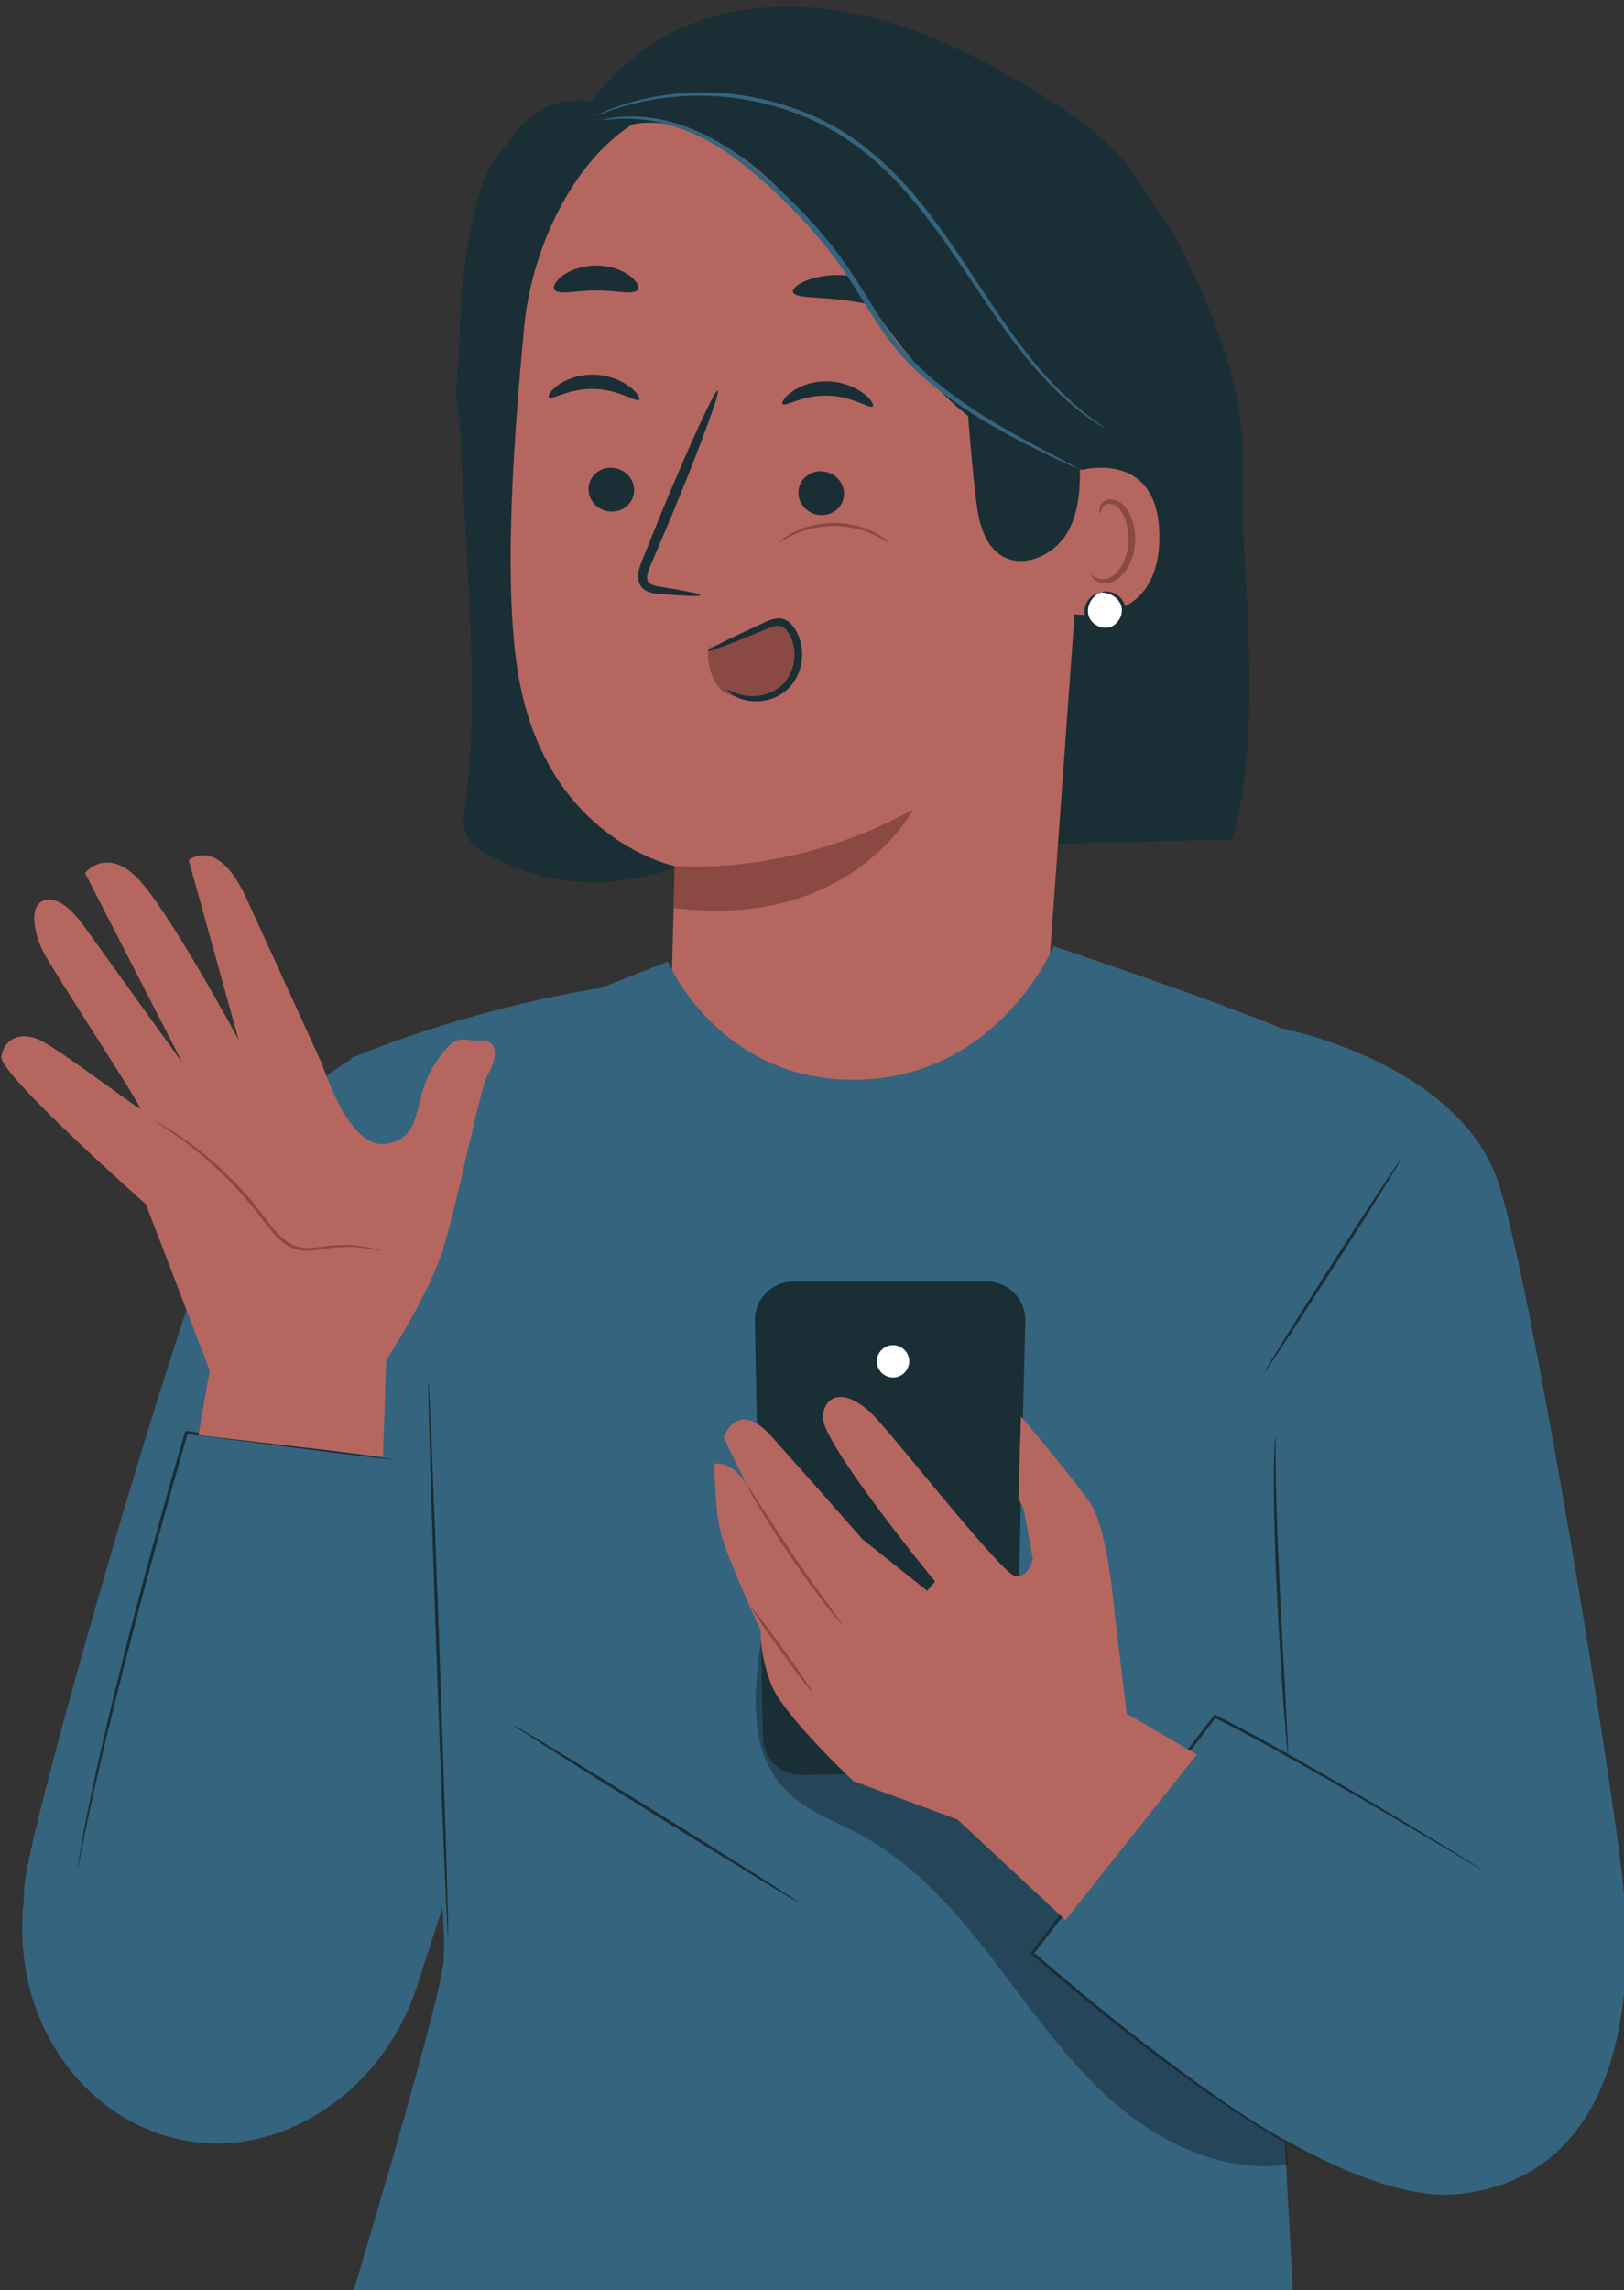 <svg xmlns="http://www.w3.org/2000/svg" xmlns:svg="http://www.w3.org/2000/svg" width="94.885mm" height="133.763mm" viewBox="0 0 94.885 133.763" id="svg1"><rect x="0" y="0" width="94.885" height="133.763" fill="#333333" stroke="none"/><defs id="defs1"><clipPath id="clip-1200"><path clip-rule="nonzero" d="m 451,1779 h 80 v 59 h -80 z m 0,0" id="path5026"></path></clipPath><clipPath id="clip-1201"><path clip-rule="evenodd" d="m 451.453,1779.762 c 0.016,0.09 1.414,-0.227 3.965,-0.234 2.535,0 6.27,0.445 10.469,2.223 2.09,0.883 4.309,2.043 6.492,3.582 2.191,1.539 4.414,3.367 6.652,5.387 4.449,4.074 9.039,8.949 12.906,14.734 1.938,2.895 3.645,5.863 5.508,8.617 1.84,2.766 3.91,5.274 6.168,7.352 4.508,4.148 9.191,7.098 13.18,9.371 4.008,2.266 7.367,3.871 9.684,4.98 1.094,0.504 1.984,0.91 2.684,1.234 0.621,0.274 0.953,0.402 0.965,0.375 0.016,-0.027 -0.289,-0.211 -0.883,-0.535 -0.684,-0.363 -1.547,-0.824 -2.613,-1.387 -2.266,-1.203 -5.574,-2.891 -9.52,-5.215 -3.926,-2.332 -8.527,-5.309 -12.934,-9.43 -2.195,-2.047 -4.195,-4.496 -6.008,-7.234 -1.824,-2.727 -3.527,-5.695 -5.488,-8.625 -3.922,-5.871 -8.574,-10.773 -13.098,-14.848 -2.277,-2.027 -4.535,-3.848 -6.781,-5.387 -2.246,-1.543 -4.531,-2.695 -6.68,-3.559 -4.312,-1.734 -8.137,-2.09 -10.711,-1.984 -1.293,0.047 -2.289,0.191 -2.953,0.324 -0.664,0.141 -1.008,0.227 -1.004,0.258" id="path5027"></path></clipPath><clipPath id="clip-1162"><path clip-rule="nonzero" d="m 444.246,1761 h 107.645 v 129.031 H 444.246 Z m 0,0" id="path4988"></path></clipPath><clipPath id="clip-1165"><rect x="0" y="0" width="108" height="130" id="rect4990"></rect></clipPath><clipPath id="clip-1163"><path clip-rule="nonzero" d="M 0.246,0 H 107.891 V 129.031 H 0.246 Z m 0,0" id="path4989"></path></clipPath><clipPath id="clip-1164"><path clip-rule="evenodd" d="m 0.246,26.555 c 2.883,-9.48 9.75,-17.676 18.574,-22.176 9.699,-4.945 21.258,-5.367 31.867,-2.926 10.609,2.441 20.414,7.555 29.676,13.273 5.199,3.207 10.371,6.719 14.031,11.605 6.687,8.922 13.129,23.441 13.48,34.586 0.285,9.008 -3.801,31.426 -7.836,39.488 -1.437,2.867 -4.801,5.406 -8.848,7.539 -4.355,7.949 -10.055,15.152 -16.906,21.086 -1.914,-6.098 -3.824,-12.195 -5.738,-18.297 z m 0,0" id="path4990"></path></clipPath><clipPath id="clipPath1"><rect x="0" y="0" width="108" height="130" id="rect1"></rect></clipPath><clipPath id="clipPath2"><path clip-rule="nonzero" d="M 0.246,0 H 107.891 V 129.031 H 0.246 Z m 0,0" id="path1"></path></clipPath><clipPath id="clipPath3"><path clip-rule="evenodd" d="m 0.246,26.555 c 2.883,-9.48 9.75,-17.676 18.574,-22.176 9.699,-4.945 21.258,-5.367 31.867,-2.926 10.609,2.441 20.414,7.555 29.676,13.273 5.199,3.207 10.371,6.719 14.031,11.605 6.687,8.922 13.129,23.441 13.48,34.586 0.285,9.008 -3.801,31.426 -7.836,39.488 -1.437,2.867 -4.801,5.406 -8.848,7.539 -4.355,7.949 -10.055,15.152 -16.906,21.086 -1.914,-6.098 -3.824,-12.195 -5.738,-18.297 z m 0,0" id="path2"></path></clipPath><clipPath id="clip-1166"><path clip-rule="nonzero" d="m 427,1771 h 132 v 135 H 427 Z m 0,0" id="path4992"></path></clipPath><clipPath id="clip-1167"><path clip-rule="evenodd" d="m 555.809,1898.773 c 4.391,-16.242 2.461,-36.238 1.766,-50.137 -0.691,-13.902 2.383,-19.895 -8.082,-43.168 -7.836,-17.426 -20.789,-27.996 -33.145,-34.406 l -49.863,5.43 c 0.352,-0.879 0.711,-1.734 1.074,-2.543 l -17.816,2.664 c -6.551,-0.797 -11.078,2.324 -14.246,7.344 -1.078,1.223 -2.02,2.574 -2.758,4.008 -2.355,4.586 -3.137,9.797 -3.887,14.899 -0.691,4.711 -1,9.844 -1.078,15.226 -0.148,2.023 -0.273,3.789 -0.41,5.168 -0.176,1.801 0.059,4.078 0.555,6.613 0.73,21.418 3.477,45.023 0.867,62.812 -0.273,1.859 -0.527,3.852 0.293,5.543 0.875,1.805 2.773,2.848 4.586,3.711 22.109,10.504 37.75,-2.102 59.605,-13.125 4.254,-2.144 8.605,-4.742 13.363,-4.562 5.039,0.191 9.207,13.379 13.824,15.41" id="path4993"></path></clipPath><clipPath id="clip-1168"><path clip-rule="nonzero" d="m 436,1777 h 97 v 244 h -97 z m 0,0" id="path4994"></path></clipPath><clipPath id="clip-1169"><path clip-rule="evenodd" d="m 532.691,1817.426 c -0.57,-13.512 -8.98,-24.816 -21.984,-28.531 l -40.523,-11.582 c -17.59,-2.406 -29.988,18.957 -31.648,36.633 -1.844,19.637 -3.23,40.371 -1.348,55.125 3.777,29.66 26.285,34.113 26.285,34.113 0.004,-0.043 -0.395,14.047 -0.625,22.668 l 19.668,94.57 42.77,-98.695 7.5,-103.941 c 0.023,-0.504 -0.066,0.312 -0.094,-0.359" id="path4995"></path></clipPath><clipPath id="clip-1170"><path clip-rule="nonzero" d="m 449,1837 h 8 v 8 h -8 z m 0,0" id="path4996"></path></clipPath><clipPath id="clip-1171"><path clip-rule="evenodd" d="m 449.191,1840.594 c -0.133,1.996 1.449,3.754 3.531,3.933 2.078,0.172 3.875,-1.297 4.008,-3.297 0.133,-1.996 -1.449,-3.754 -3.527,-3.93 -2.082,-0.18 -3.879,1.297 -4.012,3.293" id="path4997"></path></clipPath><clipPath id="clip-1172"><path clip-rule="nonzero" d="m 442,1821 h 16 v 6 h -16 z m 0,0" id="path4998"></path></clipPath><clipPath id="clip-1173"><path clip-rule="evenodd" d="m 442.637,1825.637 c 0.453,0.508 3.387,-1.523 7.461,-1.391 4.07,0.078 6.996,2.266 7.453,1.781 0.223,-0.215 -0.227,-1.121 -1.5,-2.105 -1.25,-0.984 -3.41,-1.973 -5.949,-2.039 -2.535,-0.062 -4.699,0.805 -5.957,1.723 -1.281,0.922 -1.734,1.805 -1.508,2.031" id="path4999"></path></clipPath><clipPath id="clip-1174"><path clip-rule="nonzero" d="m 483,1837 h 9 v 9 h -9 z m 0,0" id="path5000"></path></clipPath><clipPath id="clip-1175"><path clip-rule="evenodd" d="m 483.926,1841.176 c -0.133,1.996 1.449,3.754 3.531,3.93 2.078,0.176 3.875,-1.293 4.008,-3.293 0.133,-1.996 -1.449,-3.754 -3.531,-3.93 -2.082,-0.18 -3.875,1.297 -4.008,3.293" id="path5001"></path></clipPath><clipPath id="clip-1176"><path clip-rule="nonzero" d="m 481,1822 h 16 v 6 h -16 z m 0,0" id="path5002"></path></clipPath><clipPath id="clip-1177"><path clip-rule="evenodd" d="m 481.324,1826.742 c 0.457,0.508 3.395,-1.527 7.465,-1.391 4.07,0.078 6.996,2.266 7.453,1.781 0.223,-0.215 -0.223,-1.121 -1.5,-2.109 -1.254,-0.984 -3.41,-1.969 -5.949,-2.035 -2.535,-0.062 -4.699,0.805 -5.957,1.723 -1.277,0.922 -1.734,1.805 -1.512,2.031" id="path5003"></path></clipPath><clipPath id="clip-1178"><path clip-rule="nonzero" d="m 457,1824 h 14 v 35 h -14 z m 0,0" id="path5004"></path></clipPath><clipPath id="clip-1179"><path clip-rule="evenodd" d="m 467.676,1858.375 c 0.023,-0.231 -2.492,-0.746 -6.578,-1.398 -1.039,-0.141 -2.016,-0.375 -2.168,-1.09 -0.223,-0.762 0.246,-1.867 0.789,-3.062 1.055,-2.488 2.16,-5.094 3.316,-7.828 4.621,-11.145 7.996,-20.324 7.547,-20.504 -0.449,-0.184 -4.559,8.703 -9.18,19.852 -1.113,2.746 -2.176,5.367 -3.191,7.875 -0.43,1.172 -1.148,2.492 -0.664,4.066 0.258,0.785 1.004,1.375 1.664,1.574 0.66,0.227 1.246,0.254 1.758,0.301 4.125,0.348 6.684,0.445 6.707,0.215" id="path5005"></path></clipPath><clipPath id="clip-1180"><path clip-rule="nonzero" d="m 463,1893 h 40 v 18 h -40 z m 0,0" id="path5006"></path></clipPath><clipPath id="clip-1181"><path clip-rule="evenodd" d="m 502.926,1893.797 c 0,0 -10.184,20.004 -39.641,16.332 l 0.188,-6.945 c 0,0 19.418,1.832 39.453,-9.387" id="path5007"></path></clipPath><clipPath id="clip-1182"><path clip-rule="nonzero" d="m 483,1805 h 19 v 7 h -19 z m 0,0" id="path5008"></path></clipPath><clipPath id="clip-1183"><path clip-rule="evenodd" d="m 483.023,1808.219 c 0.367,1.121 4.453,0.719 9.211,1.441 4.777,0.629 8.59,2.148 9.254,1.172 0.297,-0.465 -0.344,-1.527 -1.867,-2.648 -1.512,-1.117 -3.945,-2.211 -6.805,-2.621 -2.859,-0.398 -5.5,-0.027 -7.262,0.629 -1.777,0.652 -2.688,1.496 -2.531,2.027" id="path5009"></path></clipPath><clipPath id="clip-1184"><path clip-rule="nonzero" d="m 443,1803 h 15 v 6 h -15 z m 0,0" id="path5010"></path></clipPath><clipPath id="clip-1185"><path clip-rule="evenodd" d="m 443.543,1807.832 c 0.691,0.945 3.527,0.074 6.902,0.133 3.379,-0.062 6.211,0.812 6.898,-0.137 0.305,-0.461 -0.117,-1.398 -1.34,-2.316 -1.203,-0.91 -3.238,-1.688 -5.559,-1.688 -2.324,0 -4.359,0.781 -5.562,1.691 -1.219,0.914 -1.641,1.855 -1.34,2.316" id="path5011"></path></clipPath><clipPath id="clip-1186"><path clip-rule="nonzero" d="m 446,1766 h 94 v 83 h -94 z m 0,0" id="path5012"></path></clipPath><clipPath id="clip-1187"><path clip-rule="evenodd" d="m 447.324,1787.215 c 1.93,-4.391 6.883,-6.918 11.676,-7.027 4.797,-0.105 9.422,1.84 13.504,4.359 17.293,10.664 25.629,35.469 42.699,46.477 4.199,2.707 9.828,0.5 13.363,4.027 3.535,3.527 5.738,9.07 3.598,13.586 2.426,-3.137 4.883,-6.328 6.316,-10.023 1.434,-3.695 1.723,-8.031 -0.16,-11.52 -1.426,-2.648 -4.023,-4.711 -4.672,-7.652 -0.566,-2.582 0.523,-5.238 0.488,-7.883 -0.039,-2.695 -1.234,-5.227 -2.492,-7.609 -6.461,-12.226 -15.508,-23.379 -27.371,-30.492 -7.75,-4.648 -16.68,-7.488 -25.715,-7.441 -9.035,0.051 -18.148,3.113 -24.93,9.082 -3.988,3.512 -8.18,7.141 -6.305,12.117" id="path5013"></path></clipPath><clipPath id="clip-1188"><path clip-rule="nonzero" d="m 527,1837 h 17 v 25 h -17 z m 0,0" id="path5014"></path></clipPath><clipPath id="clip-1189"><path clip-rule="evenodd" d="m 528.035,1838.699 c 0.336,-0.84 15.895,-5.957 15.633,10.414 -0.258,15.91 -16.211,12.32 -16.23,11.863 -0.019,-0.457 0.598,-22.277 0.598,-22.277" id="path5015"></path></clipPath><clipPath id="clip-1190"><path clip-rule="nonzero" d="m 532,1842 h 8 v 15 h -8 z m 0,0" id="path5016"></path></clipPath><clipPath id="clip-1191"><path clip-rule="evenodd" d="m 532.457,1855.047 c 0.074,-0.051 0.273,0.199 0.738,0.422 0.453,0.219 1.234,0.375 2.07,0.082 1.691,-0.586 3.16,-3.227 3.289,-6.09 0.07,-1.445 -0.207,-2.832 -0.699,-3.98 -0.461,-1.176 -1.199,-2.004 -2.043,-2.168 -0.836,-0.211 -1.445,0.281 -1.648,0.727 -0.223,0.441 -0.125,0.762 -0.211,0.785 -0.047,0.039 -0.336,-0.273 -0.195,-0.926 0.07,-0.316 0.266,-0.688 0.645,-0.984 0.387,-0.305 0.949,-0.449 1.539,-0.375 1.227,0.105 2.309,1.258 2.848,2.519 0.605,1.27 0.953,2.828 0.875,4.453 -0.164,3.203 -1.863,6.172 -4.172,6.789 -1.125,0.273 -2.055,-0.082 -2.527,-0.469 -0.484,-0.402 -0.562,-0.758 -0.508,-0.785" id="path5017"></path></clipPath><clipPath id="clip-1192"><path clip-rule="nonzero" d="m 450,1775 h 85 v 56 h -85 z m 0,0" id="path5018"></path></clipPath><clipPath id="clip-1193"><path clip-rule="evenodd" d="m 534.598,1830.707 c -0.016,0.02 -0.34,-0.176 -0.945,-0.562 -0.598,-0.406 -1.523,-0.949 -2.621,-1.773 -2.176,-1.668 -5.184,-4.301 -8.359,-8.059 -3.195,-3.734 -6.516,-8.559 -10.109,-13.934 -3.602,-5.367 -7.555,-11.309 -12.656,-16.719 -2.602,-2.641 -5.348,-5.027 -8.273,-6.93 -2.922,-1.918 -6,-3.356 -9.031,-4.414 -6.066,-2.144 -11.934,-2.742 -16.785,-2.547 -4.871,0.164 -8.746,1.086 -11.348,1.887 -1.316,0.359 -2.293,0.773 -2.973,1.008 -0.68,0.246 -1.039,0.363 -1.051,0.34 -0.012,-0.023 0.332,-0.184 0.992,-0.473 0.664,-0.281 1.633,-0.738 2.945,-1.141 2.59,-0.891 6.488,-1.902 11.414,-2.137 4.902,-0.262 10.855,0.289 17.027,2.434 3.082,1.055 6.215,2.504 9.191,4.445 2.988,1.926 5.781,4.348 8.414,7.027 5.168,5.473 9.117,11.457 12.691,16.844 3.562,5.402 6.82,10.227 9.945,13.98 3.102,3.769 6.031,6.438 8.141,8.164 1.062,0.856 1.957,1.43 2.523,1.871 0.578,0.43 0.879,0.664 0.867,0.688" id="path5019"></path></clipPath><clipPath id="clip-1194"><path clip-rule="nonzero" d="m 531,1857 h 7 v 8 h -7 z m 0,0" id="path5020"></path></clipPath><clipPath id="clip-1195"><path clip-rule="evenodd" d="m 534.184,1857.906 c 1.559,-0.242 3.207,0.883 3.547,2.422 0.34,1.535 -0.68,3.25 -2.195,3.688 -1.516,0.434 -3.289,-0.476 -3.816,-1.961 -0.527,-1.484 0.27,-3.312 1.719,-3.934" id="path5021"></path></clipPath><clipPath id="clip-1196"><path clip-rule="nonzero" d="m 531,1857 h 8 v 8 h -8 z m 0,0" id="path5022"></path></clipPath><clipPath id="clip-1197"><path clip-rule="evenodd" d="m 533.438,1858.121 c 0.09,0.098 -1.055,0.523 -1.492,2.098 -0.207,0.75 -0.133,1.758 0.551,2.512 0.645,0.754 1.84,1.242 2.938,0.934 1.094,-0.32 1.848,-1.371 1.996,-2.352 0.18,-1.004 -0.297,-1.895 -0.867,-2.422 -1.207,-1.101 -2.402,-0.855 -2.379,-0.984 -0.008,-0.039 0.25,-0.156 0.75,-0.152 0.496,0 1.246,0.172 1.965,0.75 0.707,0.543 1.379,1.637 1.195,2.902 -0.152,1.219 -1.023,2.523 -2.457,2.957 -1.445,0.395 -2.879,-0.25 -3.652,-1.199 -0.828,-0.977 -0.84,-2.258 -0.531,-3.098 0.301,-0.867 0.848,-1.41 1.266,-1.676 0.422,-0.27 0.703,-0.305 0.719,-0.27" id="path5023"></path></clipPath><clipPath id="clip-1198"><path clip-rule="nonzero" d="m 510,1811 h 21 v 42 h -21 z m 0,0" id="path5024"></path></clipPath><clipPath id="clip-1199"><path clip-rule="evenodd" d="m 530.469,1835.09 c 0.125,4.352 0.195,8.941 -1.922,12.746 -2.117,3.801 -7.254,6.281 -10.969,4.016 -3.031,-1.848 -3.84,-5.82 -4.262,-9.344 -1.219,-10.172 -1.617,-20.43 -2.922,-30.59 z m 0,0" id="path5025"></path></clipPath><clipPath id="clip-1202"><path clip-rule="nonzero" d="m 468,1862 h 16 v 14 h -16 z m 0,0" id="path5028"></path></clipPath><clipPath id="clip-1203"><path clip-rule="evenodd" d="m 483.895,1868.645 c -0.121,-1.527 -0.629,-2.992 -1.133,-4.438 -0.191,-0.551 -0.43,-1.152 -0.949,-1.41 -0.52,-0.262 -1.145,-0.082 -1.699,0.098 -3.344,1.082 -7.629,3.062 -10.973,4.145 -0.508,2.23 0.223,4.801 1.645,6.621 1.082,1.391 3.906,1.957 5.664,1.934 2.543,-0.031 4.625,-0.68 6.262,-2.629 0.984,-1.172 1.301,-2.793 1.184,-4.32" id="path5029"></path></clipPath><clipPath id="clip-1204"><path clip-rule="nonzero" d="m 468,1862 h 17 v 14 h -17 z m 0,0" id="path5030"></path></clipPath><clipPath id="clip-1205"><path clip-rule="evenodd" d="m 472.195,1874.066 c 0.094,-0.223 1.777,1.254 4.906,0.973 1.504,-0.145 3.324,-0.809 4.59,-2.316 1.262,-1.492 1.91,-3.797 1.438,-6.024 -0.238,-1.078 -0.746,-2.168 -1.441,-2.824 -0.66,-0.676 -1.516,-0.504 -2.52,-0.117 -1.852,0.758 -3.602,1.473 -5.246,2.144 -3.004,1.192 -4.906,1.855 -4.98,1.695 -0.078,-0.156 1.691,-1.102 4.621,-2.512 1.625,-0.758 3.355,-1.562 5.184,-2.414 0.512,-0.199 1.082,-0.43 1.781,-0.461 0.703,-0.055 1.492,0.27 1.988,0.742 1.012,0.957 1.539,2.172 1.848,3.484 0.555,2.637 -0.238,5.309 -1.793,7.047 -1.578,1.762 -3.727,2.402 -5.414,2.445 -1.719,0.051 -3.055,-0.449 -3.863,-0.914 -0.812,-0.484 -1.141,-0.898 -1.098,-0.949" id="path5031"></path></clipPath><clipPath id="clip-1206"><path clip-rule="nonzero" d="m 480,1846 h 20 v 4 h -20 z m 0,0" id="path5032"></path></clipPath><clipPath id="clip-1207"><path clip-rule="evenodd" d="m 499.047,1849.793 c -0.059,0.078 -0.93,-0.629 -2.535,-1.387 -0.797,-0.391 -1.797,-0.742 -2.93,-1.031 -1.141,-0.262 -2.418,-0.441 -3.77,-0.453 -1.352,0.01 -2.633,0.184 -3.773,0.441 -1.133,0.289 -2.133,0.641 -2.934,1.027 -1.605,0.754 -2.477,1.461 -2.539,1.379 -0.023,-0.027 0.184,-0.219 0.574,-0.539 0.191,-0.168 0.438,-0.359 0.746,-0.547 0.305,-0.191 0.645,-0.434 1.055,-0.625 0.801,-0.438 1.816,-0.836 2.98,-1.16 1.172,-0.293 2.492,-0.488 3.891,-0.496 1.395,0.012 2.715,0.211 3.887,0.508 1.16,0.324 2.18,0.723 2.977,1.164 0.414,0.195 0.75,0.438 1.055,0.629 0.309,0.188 0.555,0.379 0.746,0.547 0.391,0.324 0.594,0.516 0.57,0.543" id="path5033"></path></clipPath><clipPath id="clip-1210"><path clip-rule="nonzero" d="m 476,2030 h 89 v 89 h -89 z m 0,0" id="path5036"></path></clipPath><clipPath id="clip-1211"><path clip-rule="evenodd" d="m 477.82,2030.75 c -1.305,8.617 -2.242,18.539 3.641,24.969 3.395,3.707 8.379,5.402 12.801,7.789 9.082,4.906 16.012,12.961 22.285,21.156 6.277,8.195 12.203,16.809 20.062,23.496 7.859,6.691 18.145,11.348 28.363,9.902 l -2.133,-20.34 -52.895,-53.855 z m 0,0" id="path5037"></path></clipPath><clipPath id="clip-1212"><path clip-rule="nonzero" d="m 355,1934 h 76 v 181 h -76 z m 0,0" id="path5038"></path></clipPath><clipPath id="clip-1213"><path clip-rule="evenodd" d="m 411.918,1934.219 c 0,0 -12.434,4.273 -23.527,27.066 -6.855,14.082 -31.676,100.004 -32.605,110.762 -0.055,0.672 0.016,1.441 -0.078,2.289 -3.246,29.996 25.496,50.719 49.848,34.551 7.273,-4.828 12.574,-12.109 15.262,-20.418 l 9.406,-29.074 z m 0,0" id="path5039"></path></clipPath><clipPath id="clip-1214"><path clip-rule="nonzero" d="m 436,2045 h 48 v 30 h -48 z m 0,0" id="path5040"></path></clipPath><clipPath id="clip-1215"><path clip-rule="evenodd" d="m 483.996,2074.672 c -0.078,0.125 -10.711,-6.348 -23.75,-14.453 -13.047,-8.105 -23.555,-14.774 -23.477,-14.899 0.074,-0.121 10.707,6.352 23.75,14.457 13.039,8.105 23.551,14.774 23.477,14.895" id="path5041"></path></clipPath><clipPath id="clip-1216"><path clip-rule="nonzero" d="m 522,1930 h 99 v 194 h -99 z m 0,0" id="path5042"></path></clipPath><clipPath id="clip-1217"><path clip-rule="evenodd" d="m 563.934,1930.047 c 0,0 29.664,5.676 36.023,26.066 5.633,18.047 18.703,98.734 20.465,115.535 2.41,22.957 -2.617,48.66 -27.156,51.254 -24.539,2.59 -70.613,-39.848 -70.613,-39.848 l 30.246,-39.188 12.074,6.492 -2.215,-55.945 z m 0,0" id="path5043"></path></clipPath><clipPath id="clip-1218"><path clip-rule="nonzero" d="m 522,2043 h 76 v 76 h -76 z m 0,0" id="path5044"></path></clipPath><clipPath id="clip-1219"><path clip-rule="evenodd" d="m 573.684,2118.719 c -0.004,0.01 -0.102,-0.024 -0.293,-0.098 -0.211,-0.082 -0.488,-0.191 -0.844,-0.332 -0.727,-0.32 -1.859,-0.688 -3.223,-1.379 -2.766,-1.309 -6.672,-3.457 -11.371,-6.453 -9.367,-6.047 -21.887,-15.457 -35.469,-27.211 l -0.176,-0.156 0.145,-0.191 c 3.711,-4.809 7.645,-9.91 11.691,-15.156 6.57,-8.508 12.848,-16.629 18.559,-24.023 l 0.125,-0.156 0.176,0.09 c 6.711,3.422 12.762,6.879 18.152,9.984 5.383,3.113 10.086,5.91 13.969,8.246 3.883,2.332 6.945,4.207 9.035,5.504 1.023,0.637 1.82,1.137 2.383,1.492 0.254,0.164 0.453,0.293 0.609,0.391 0.137,0.094 0.203,0.141 0.199,0.148 -0.004,0 -0.078,-0.031 -0.219,-0.113 -0.164,-0.09 -0.367,-0.207 -0.629,-0.359 -0.574,-0.336 -1.383,-0.812 -2.426,-1.426 -2.137,-1.266 -5.223,-3.09 -9.102,-5.383 -3.906,-2.297 -8.625,-5.062 -14.023,-8.145 -5.402,-3.078 -11.465,-6.512 -18.164,-9.906 l 0.297,-0.07 c -5.703,7.402 -11.969,15.531 -18.531,24.043 -4.051,5.246 -7.984,10.34 -11.699,15.152 l -0.035,-0.348 c 13.539,11.758 26.008,21.215 35.309,27.32 4.668,3.031 8.539,5.215 11.27,6.57 1.352,0.711 2.465,1.105 3.184,1.453 0.348,0.156 0.617,0.277 0.824,0.371 0.188,0.086 0.281,0.137 0.277,0.141" id="path5045"></path></clipPath><clipPath id="clip-1220"><path clip-rule="nonzero" d="m 364,1996 h 53 v 73 h -53 z m 0,0" id="path5046"></path></clipPath><clipPath id="clip-1221"><path clip-rule="evenodd" d="m 416.867,2001.387 c 0,0.012 -0.223,0 -0.652,-0.047 -0.461,-0.051 -1.09,-0.121 -1.883,-0.207 -1.684,-0.203 -4.078,-0.492 -7.078,-0.856 -6.09,-0.773 -14.645,-1.859 -24.656,-3.129 l 0.262,-0.172 c -1.703,5.871 -3.516,12.34 -5.375,19.113 -3.965,14.488 -7.305,27.672 -9.5,37.266 -1.094,4.793 -1.918,8.691 -2.465,11.387 -0.262,1.32 -0.469,2.359 -0.617,3.109 -0.07,0.328 -0.129,0.594 -0.176,0.805 -0.043,0.18 -0.066,0.273 -0.078,0.27 -0.008,0 0,-0.094 0.027,-0.277 0.031,-0.215 0.07,-0.484 0.121,-0.816 0.129,-0.754 0.301,-1.801 0.523,-3.129 0.488,-2.711 1.254,-6.617 2.309,-11.43 2.102,-9.621 5.387,-22.824 9.355,-37.32 1.855,-6.777 3.684,-13.242 5.41,-19.113 l 0.062,-0.199 0.203,0.027 c 10.004,1.348 18.547,2.496 24.633,3.316 2.992,0.418 5.379,0.754 7.059,0.992 0.789,0.121 1.414,0.215 1.875,0.285 0.426,0.066 0.645,0.109 0.641,0.125" id="path5047"></path></clipPath><clipPath id="clip-1222"><path clip-rule="nonzero" d="m 422,1988 h 4 v 93 h -4 z m 0,0" id="path5048"></path></clipPath><clipPath id="clip-1223"><path clip-rule="evenodd" d="m 422.68,1988.449 c 0.145,0 0.988,20.523 1.883,45.844 0.898,25.328 1.508,45.859 1.363,45.863 -0.145,0 -0.988,-20.516 -1.883,-45.848 -0.895,-25.32 -1.508,-45.852 -1.363,-45.859" id="path5049"></path></clipPath><clipPath id="clip-1224"><path clip-rule="nonzero" d="m 562,1997 h 3 v 54 h -3 z m 0,0" id="path5050"></path></clipPath><clipPath id="clip-1225"><path clip-rule="evenodd" d="m 562.855,1997.699 c 0.019,0 0.031,0.188 0.039,0.535 0,0.41 0,0.918 0.004,1.539 -0.004,1.332 0.012,3.258 0.066,5.641 0.098,4.769 0.352,11.351 0.703,18.617 0.379,7.234 0.723,13.781 0.977,18.613 0.117,2.324 0.215,4.231 0.285,5.641 0.023,0.617 0.043,1.125 0.059,1.535 0.008,0.352 0.004,0.535 -0.016,0.539 -0.016,0 -0.047,-0.184 -0.09,-0.531 -0.039,-0.41 -0.09,-0.914 -0.152,-1.531 -0.113,-1.402 -0.266,-3.309 -0.453,-5.633 -0.348,-4.758 -0.777,-11.332 -1.129,-18.609 -0.352,-7.269 -0.547,-13.859 -0.551,-18.633 -0.012,-2.387 0.031,-4.32 0.098,-5.656 0.039,-0.617 0.07,-1.125 0.094,-1.535 0.027,-0.348 0.051,-0.531 0.066,-0.531" id="path5051"></path></clipPath><clipPath id="clip-1226"><path clip-rule="nonzero" d="m 561,1951 h 23 v 36 h -23 z m 0,0" id="path5052"></path></clipPath><clipPath id="clip-1227"><path clip-rule="evenodd" d="m 583.676,1951.664 c 0.121,0.078 -4.824,8.008 -11.043,17.707 -6.223,9.703 -11.363,17.504 -11.484,17.426 -0.121,-0.078 4.824,-8.004 11.047,-17.707 6.219,-9.699 11.359,-17.5 11.48,-17.426" id="path5053"></path></clipPath><clipPath id="clip-1228"><path clip-rule="nonzero" d="m 352,1901 h 82 v 100 h -82 z m 0,0" id="path5054"></path></clipPath><clipPath id="clip-1229"><path clip-rule="evenodd" d="m 431.293,1932.066 c -3.426,0.144 -3.77,-1.719 -7.547,3.871 -3.777,5.586 -1.625,12.113 -7.93,13.199 -6.305,1.09 -10.34,-12.379 -10.949,-13.656 -0.277,-0.578 -1.879,-4.098 -3.98,-8.719 -2.555,-5.613 -5.852,-12.855 -8.426,-18.441 -4.703,-10.191 -9.449,-6.106 -9.449,-6.106 l 8.27,29.746 c 0,0 -11.934,-22.133 -16.988,-27.016 -5.059,-4.887 -8.445,-0.606 -8.445,-0.606 l 16.156,31.461 c 0,0 -12.758,-17.688 -16.402,-22.77 -3.641,-5.082 -6.641,-4.91 -7.668,-3.258 -1.031,1.652 -0.301,4.902 0.922,7.457 1.223,2.555 16.711,26.184 16.125,26.102 -0.582,-0.086 -13.113,-9.605 -16.449,-11.27 -3.332,-1.664 -6.109,-0.273 -6.527,2.644 -0.414,2.914 23.906,24.43 23.906,24.43 l 10.57,27.492 -1.848,10.719 30.527,3.574 0.531,-15.953 c 0,0 6.836,-10.477 9.305,-18.059 2.465,-7.586 6.258,-27.281 7.535,-29.281 1.277,-2 2.191,-5.707 -1.238,-5.562" id="path5055"></path></clipPath><clipPath id="clip-1230"><path clip-rule="nonzero" d="m 377,1945 h 38 v 22 h -38 z m 0,0" id="path5056"></path></clipPath><clipPath id="clip-1231"><path clip-rule="evenodd" d="m 414.844,1966.855 c -0.012,0.043 -0.633,-0.121 -1.773,-0.312 -1.137,-0.191 -2.809,-0.391 -4.867,-0.305 -1.031,0.039 -2.141,0.18 -3.348,0.383 -1.195,0.18 -2.562,0.395 -3.961,0 -1.395,-0.375 -2.629,-1.316 -3.648,-2.426 -1.039,-1.113 -1.914,-2.402 -2.891,-3.633 -3.879,-4.988 -8.176,-8.824 -11.465,-11.328 -1.645,-1.254 -3.031,-2.199 -3.996,-2.84 -0.969,-0.641 -1.508,-0.992 -1.484,-1.027 0.008,-0.016 0.152,0.055 0.426,0.199 0.27,0.144 0.668,0.355 1.164,0.656 1.004,0.59 2.426,1.492 4.109,2.719 3.363,2.441 7.746,6.266 11.656,11.301 0.988,1.25 1.855,2.527 2.855,3.606 0.984,1.082 2.133,1.957 3.402,2.312 1.27,0.371 2.574,0.199 3.77,0.035 1.203,-0.188 2.355,-0.309 3.398,-0.324 2.098,-0.043 3.781,0.219 4.918,0.473 0.566,0.125 1.004,0.25 1.297,0.34 0.293,0.098 0.441,0.156 0.438,0.172" id="path5057"></path></clipPath><clipPath id="clip-1234"><path clip-rule="nonzero" d="m 496,1982 h 7 v 6 h -7 z m 0,0" id="path5060"></path></clipPath><clipPath id="clip-1235"><path clip-rule="evenodd" d="m 502.262,1985.129 c 0,1.477 -1.199,2.676 -2.676,2.676 -1.477,0 -2.676,-1.199 -2.676,-2.676 0,-1.477 1.199,-2.676 2.676,-2.676 1.477,0 2.676,1.199 2.676,2.676" id="path5061"></path></clipPath><clipPath id="clip-1236"><path clip-rule="nonzero" d="m 470,1991 h 80 v 87 h -80 z m 0,0" id="path5062"></path></clipPath><clipPath id="clip-1237"><path clip-rule="evenodd" d="m 520.762,1994.23 c 0,0 8.312,9.84 11.375,14.215 3.059,4.371 4.152,18.586 4.152,18.586 l 1.969,16.406 11.605,6.746 -21.734,27.395 -17.895,-16.652 L 493,2054.586 c 0,0 -11.602,-10.934 -13.57,-15.965 -1.965,-5.027 -1.75,-8.965 -1.75,-8.965 0,0 -5.465,-11.809 -6.559,-15.965 -1.094,-4.156 -1.094,-11.59 -1.094,-11.59 0,0 3.062,-0.875 5.688,4.156 l -4.156,-8.531 c 0,0 2.188,-6.559 7.871,-0.219 5.688,6.344 15.09,17.059 15.09,17.059 l 10.715,8.531 1.312,-1.531 c 0,0 -19.023,-23.184 -18.586,-27.336 0.438,-4.156 4.371,-4.375 8.527,0 4.156,4.371 21.215,26.242 23.398,26.461 2.188,0.219 2.844,-2.844 2.844,-2.844 l -1.531,-8.312 -0.871,-1.746 z m 0,0" id="path5063"></path></clipPath><clipPath id="clip-1238"><path clip-rule="nonzero" d="m 475,2005 h 17 v 24 h -17 z m 0,0" id="path5064"></path></clipPath><clipPath id="clip-1239"><path clip-rule="evenodd" d="m 491.262,2028.793 c -0.027,0.023 -0.297,-0.27 -0.766,-0.816 -0.465,-0.547 -1.125,-1.355 -1.918,-2.367 -1.59,-2.023 -3.711,-4.875 -5.922,-8.117 -2.211,-3.246 -4.094,-6.266 -5.395,-8.48 -0.652,-1.109 -1.164,-2.016 -1.504,-2.652 -0.34,-0.633 -0.512,-0.992 -0.48,-1.012 0.031,-0.02 0.262,0.305 0.656,0.91 0.449,0.699 0.996,1.555 1.641,2.559 1.383,2.168 3.305,5.144 5.512,8.383 2.207,3.234 4.277,6.113 5.785,8.188 0.703,0.969 1.297,1.793 1.785,2.465 0.418,0.586 0.637,0.922 0.605,0.941" id="path5065"></path></clipPath><clipPath id="clip-1240"><path clip-rule="nonzero" d="m 476,2025 h 11 v 15 h -11 z m 0,0" id="path5066"></path></clipPath><clipPath id="clip-1241"><path clip-rule="evenodd" d="m 486.145,2039.746 c -0.117,0.086 -2.434,-2.926 -5.172,-6.723 -2.738,-3.797 -4.863,-6.945 -4.746,-7.027 0.117,-0.086 2.43,2.926 5.168,6.723 2.738,3.797 4.867,6.945 4.75,7.027" id="path5067"></path></clipPath><clipPath id="clip-1232"><path clip-rule="nonzero" d="m 476,1971 h 46 v 83 h -46 z m 0,0" id="path5058"></path></clipPath><clipPath id="clip-1233"><path clip-rule="evenodd" d="m 476.715,1978.422 1.336,68.918 c 0.066,3.516 2.977,6.309 6.496,6.234 l 29.043,-0.617 c 3.398,-0.07 6.141,-2.805 6.223,-6.207 l 1.668,-68.297 c 0.086,-3.574 -2.789,-6.519 -6.363,-6.519 h -32.043 c -3.562,0 -6.43,2.926 -6.359,6.488" id="path5059"></path></clipPath><clipPath id="clip-1208"><path clip-rule="nonzero" d="m 409,1916 h 159 v 225 H 409 Z m 0,0" id="path5034"></path></clipPath><clipPath id="clip-1209"><path clip-rule="evenodd" d="m 409.914,2140.172 155.902,-0.195 -1.617,-30.254 2.91,-108.801 -3.176,-70.875 c -13.004,-5.348 -37.785,-13.59 -37.785,-13.59 0,0 -9.191,22.082 -33.195,22.082 -22.34,0 -30.645,-19.555 -30.645,-19.555 l -11.059,4.363 c 0,0 -20.129,2.883 -41.336,11.609 l 5.523,75.637 c 0,0 11.602,63.645 9.613,74.914 -1.992,11.27 -15.137,54.664 -15.137,54.664" id="path5035"></path></clipPath></defs><g id="layer1" transform="translate(-56.885,-81.575)"><g clip-path="url(#clip-1162)" id="g10127" transform="matrix(0.353,0,0,0.353,-67.292,-539.667)"><g id="use10126" clip-path="url(#clip-1165)" transform="translate(444,1761)"><g clip-path="url(#clip-1163)" id="g5"><g clip-path="url(#clip-1164)" id="g2"><rect x="-866.4" y="-3721.64" width="2764.8" height="12833.28" fill="#1a2e35" fill-opacity="1" id="rect2"></rect></g></g></g></g><g clip-path="url(#clip-1166)" id="g10129" transform="matrix(0.353,0,0,0.353,-67.292,-539.667)"><g clip-path="url(#clip-1167)" id="g10128"><path fill-rule="nonzero" fill="#1a2e35" fill-opacity="1" d="m 422.305,1766.062 h 141.293 v 144.816 H 422.305 Z m 0,0" id="path10127"></path></g></g><g clip-path="url(#clip-1168)" id="g10131" transform="matrix(0.353,0,0,0.353,-67.292,-539.667)"><g clip-path="url(#clip-1169)" id="g10130"><path fill-rule="nonzero" fill="#b5675f" fill-opacity="1" d="m 431.289,1772.129 h 106.5 v 253.293 h -106.5 z m 0,0" id="path10129"></path></g></g><g clip-path="url(#clip-1170)" id="g10133" transform="matrix(0.353,0,0,0.353,-67.292,-539.667)"><g clip-path="url(#clip-1171)" id="g10132"><path fill-rule="nonzero" fill="#1a2e35" fill-opacity="1" d="m 444.184,1832.285 h 17.555 v 17.254 h -17.555 z m 0,0" id="path10131"></path></g></g><g clip-path="url(#clip-1172)" id="g10135" transform="matrix(0.353,0,0,0.353,-67.292,-539.667)"><g clip-path="url(#clip-1173)" id="g10134"><path fill-rule="nonzero" fill="#1a2e35" fill-opacity="1" d="m 437.582,1816.879 h 25.023 v 14.219 h -25.023 z m 0,0" id="path10133"></path></g></g><g clip-path="url(#clip-1174)" id="g10137" transform="matrix(0.353,0,0,0.353,-67.292,-539.667)"><g clip-path="url(#clip-1175)" id="g10136"><path fill-rule="nonzero" fill="#1a2e35" fill-opacity="1" d="m 478.918,1832.867 h 17.555 v 17.254 h -17.555 z m 0,0" id="path10135"></path></g></g><g clip-path="url(#clip-1176)" id="g10139" transform="matrix(0.353,0,0,0.353,-67.292,-539.667)"><g clip-path="url(#clip-1177)" id="g10138"><path fill-rule="nonzero" fill="#1a2e35" fill-opacity="1" d="m 476.27,1817.984 h 25.027 v 14.219 h -25.027 z m 0,0" id="path10137"></path></g></g><g clip-path="url(#clip-1178)" id="g10141" transform="matrix(0.353,0,0,0.353,-67.292,-539.667)"><g clip-path="url(#clip-1179)" id="g10140"><path fill-rule="nonzero" fill="#1a2e35" fill-opacity="1" d="M 452.387,1819.488 H 475.625 V 1863.5 h -23.238 z m 0,0" id="path10139"></path></g></g><g clip-path="url(#clip-1180)" id="g10143" transform="matrix(0.353,0,0,0.353,-67.292,-539.667)"><g clip-path="url(#clip-1181)" id="g10142"><path fill-rule="nonzero" fill="#8a4943" fill-opacity="1" d="m 458.285,1888.797 h 49.641 v 26.781 h -49.641 z m 0,0" id="path10141"></path></g></g><g clip-path="url(#clip-1182)" id="g10145" transform="matrix(0.353,0,0,0.353,-67.292,-539.667)"><g clip-path="url(#clip-1183)" id="g10144"><path fill-rule="nonzero" fill="#1a2e35" fill-opacity="1" d="m 478.008,1800.398 h 28.551 v 15.754 h -28.551 z m 0,0" id="path10143"></path></g></g><g clip-path="url(#clip-1184)" id="g10147" transform="matrix(0.353,0,0,0.353,-67.292,-539.667)"><g clip-path="url(#clip-1185)" id="g10146"><path fill-rule="nonzero" fill="#1a2e35" fill-opacity="1" d="m 438.449,1798.824 h 23.988 v 14.449 h -23.988 z m 0,0" id="path10145"></path></g></g><g clip-path="url(#clip-1186)" id="g10149" transform="matrix(0.353,0,0,0.353,-67.292,-539.667)"><g clip-path="url(#clip-1187)" id="g10148"><path fill-rule="nonzero" fill="#1a2e35" fill-opacity="1" d="m 441.863,1761.016 h 102.781 v 92.621 H 441.863 Z m 0,0" id="path10147"></path></g></g><g clip-path="url(#clip-1188)" id="g10151" transform="matrix(0.353,0,0,0.353,-67.292,-539.667)"><g clip-path="url(#clip-1189)" id="g10150"><path fill-rule="nonzero" fill="#b5675f" fill-opacity="1" d="m 522.438,1832.285 h 26.23 v 34.355 H 522.438 Z m 0,0" id="path10149"></path></g></g><g clip-path="url(#clip-1190)" id="g10153" transform="matrix(0.353,0,0,0.353,-67.292,-539.667)"><g clip-path="url(#clip-1191)" id="g10152"><path fill-rule="nonzero" fill="#8a4943" fill-opacity="1" d="m 527.441,1837.52 h 17.234 v 23.879 h -17.234 z m 0,0" id="path10151"></path></g></g><g clip-path="url(#clip-1192)" id="g10155" transform="matrix(0.353,0,0,0.353,-67.292,-539.667)"><g clip-path="url(#clip-1193)" id="g10154"><path fill-rule="nonzero" fill="#35647f" fill-opacity="1" d="m 445.445,1770.195 h 94.152 v 65.512 h -94.152 z m 0,0" id="path10153"></path></g></g><g clip-path="url(#clip-1194)" id="g10157" transform="matrix(0.353,0,0,0.353,-67.292,-539.667)"><g clip-path="url(#clip-1195)" id="g10156"><path fill-rule="nonzero" fill="#ffffff" fill-opacity="1" d="m 526.555,1852.875 h 16.242 v 16.246 h -16.242 z m 0,0" id="path10155"></path></g></g><g clip-path="url(#clip-1196)" id="g10159" transform="matrix(0.353,0,0,0.353,-67.292,-539.667)"><g clip-path="url(#clip-1197)" id="g10158"><path fill-rule="nonzero" fill="#1a2e35" fill-opacity="1" d="m 526.266,1852.754 h 16.855 v 16.727 h -16.855 z m 0,0" id="path10157"></path></g></g><g clip-path="url(#clip-1198)" id="g10161" transform="matrix(0.353,0,0,0.353,-67.292,-539.667)"><g clip-path="url(#clip-1199)" id="g10160"><path fill-rule="nonzero" fill="#1a2e35" fill-opacity="1" d="m 505.395,1806.918 h 30.125 v 50.801 h -30.125 z m 0,0" id="path10159"></path></g></g><g clip-path="url(#clip-1200)" id="g10163" transform="matrix(0.353,0,0,0.353,-67.292,-539.667)"><g clip-path="url(#clip-1201)" id="g10162"><path fill-rule="nonzero" fill="#35647f" fill-opacity="1" d="M 446.453,1774.164 H 535.125 v 68.223 h -88.672 z m 0,0" id="path10161"></path></g></g><g clip-path="url(#clip-1202)" id="g10165" transform="matrix(0.353,0,0,0.353,-67.292,-539.667)"><g clip-path="url(#clip-1203)" id="g10164"><path fill-rule="nonzero" fill="#8a4943" fill-opacity="1" d="m 463.98,1857.664 h 24.938 v 22.93 h -24.938 z m 0,0" id="path10163"></path></g></g><g clip-path="url(#clip-1204)" id="g10167" transform="matrix(0.353,0,0,0.353,-67.292,-539.667)"><g clip-path="url(#clip-1205)" id="g10166"><path fill-rule="nonzero" fill="#1a2e35" fill-opacity="1" d="m 463.938,1857.203 h 25.605 v 23.73 H 463.938 Z m 0,0" id="path10165"></path></g></g><g clip-path="url(#clip-1206)" id="g10169" transform="matrix(0.353,0,0,0.353,-67.292,-539.667)"><g clip-path="url(#clip-1207)" id="g10168"><path fill-rule="nonzero" fill="#8a4943" fill-opacity="1" d="m 475.566,1841.402 h 28.484 v 13.395 h -28.484 z m 0,0" id="path10167"></path></g></g><g clip-path="url(#clip-1208)" id="g10171" transform="matrix(0.353,0,0,0.353,-67.292,-539.667)"><g clip-path="url(#clip-1209)" id="g10170"><path fill-rule="nonzero" fill="#35647f" fill-opacity="1" d="m 404.914,1911.457 h 167.195 v 233.715 H 404.914 Z m 0,0" id="path10169"></path></g></g><g clip-path="url(#clip-1210)" id="g10173" transform="matrix(0.353,0,0,0.353,-67.292,-539.667)"><g clip-path="url(#clip-1211)" id="g10172"><path fill-rule="nonzero" fill="#000000" fill-opacity="0.3" d="m 471.844,2025.75 h 98.129 v 97.574 h -98.129 z m 0,0" id="path10171"></path></g></g><g clip-path="url(#clip-1212)" id="g10175" transform="matrix(0.353,0,0,0.353,-67.292,-539.667)"><g clip-path="url(#clip-1213)" id="g10174"><path fill-rule="nonzero" fill="#35647f" fill-opacity="1" d="m 350.457,1929.219 h 84.766 v 190.316 h -84.766 z m 0,0" id="path10173"></path></g></g><g clip-path="url(#clip-1214)" id="g10177" transform="matrix(0.353,0,0,0.353,-67.292,-539.667)"><g clip-path="url(#clip-1215)" id="g10176"><path fill-rule="nonzero" fill="#1a2e35" fill-opacity="1" d="m 431.766,2040.32 h 57.23 v 39.355 h -57.23 z m 0,0" id="path10175"></path></g></g><g clip-path="url(#clip-1216)" id="g10179" transform="matrix(0.353,0,0,0.353,-67.292,-539.667)"><g clip-path="url(#clip-1217)" id="g10178"><path fill-rule="nonzero" fill="#35647f" fill-opacity="1" d="m 517.652,1925.047 h 108.312 v 202.969 h -108.312 z m 0,0" id="path10177"></path></g></g><g clip-path="url(#clip-1218)" id="g10181" transform="matrix(0.353,0,0,0.353,-67.292,-539.667)"><g clip-path="url(#clip-1219)" id="g10180"><path fill-rule="nonzero" fill="#1a2e35" fill-opacity="1" d="m 517.309,2038.562 h 85.043 v 85.16 h -85.043 z m 0,0" id="path10179"></path></g></g><g clip-path="url(#clip-1220)" id="g10183" transform="matrix(0.353,0,0,0.353,-67.292,-539.667)"><g clip-path="url(#clip-1221)" id="g10182"><path fill-rule="nonzero" fill="#1a2e35" fill-opacity="1" d="m 359.648,1991.641 h 62.219 v 82.285 h -62.219 z m 0,0" id="path10181"></path></g></g><g clip-path="url(#clip-1222)" id="g10185" transform="matrix(0.353,0,0,0.353,-67.292,-539.667)"><g clip-path="url(#clip-1223)" id="g10184"><path fill-rule="nonzero" fill="#1a2e35" fill-opacity="1" d="m 417.66,1983.449 h 13.285 v 101.707 h -13.285 z m 0,0" id="path10183"></path></g></g><g clip-path="url(#clip-1224)" id="g10187" transform="matrix(0.353,0,0,0.353,-67.292,-539.667)"><g clip-path="url(#clip-1225)" id="g10186"><path fill-rule="nonzero" fill="#1a2e35" fill-opacity="1" d="m 557.594,1992.699 h 12.398 v 62.66 h -12.398 z m 0,0" id="path10185"></path></g></g><g clip-path="url(#clip-1226)" id="g10189" transform="matrix(0.353,0,0,0.353,-67.292,-539.667)"><g clip-path="url(#clip-1227)" id="g10188"><path fill-rule="nonzero" fill="#1a2e35" fill-opacity="1" d="m 556.145,1946.664 h 32.535 v 45.133 h -32.535 z m 0,0" id="path10187"></path></g></g><g clip-path="url(#clip-1228)" id="g10191" transform="matrix(0.353,0,0,0.353,-67.292,-539.667)"><g clip-path="url(#clip-1229)" id="g10190"><path fill-rule="nonzero" fill="#b5675f" fill-opacity="1" d="m 347,1896.406 h 91.68 v 109.516 H 347 Z m 0,0" id="path10189"></path></g></g><g clip-path="url(#clip-1230)" id="g10193" transform="matrix(0.353,0,0,0.353,-67.292,-539.667)"><g clip-path="url(#clip-1231)" id="g10192"><path fill-rule="nonzero" fill="#8a4943" fill-opacity="1" d="m 372.406,1940.367 h 47.438 v 31.496 h -47.438 z m 0,0" id="path10191"></path></g></g><g clip-path="url(#clip-1232)" id="g10195" transform="matrix(0.353,0,0,0.353,-67.292,-539.667)"><g clip-path="url(#clip-1233)" id="g10194"><path fill-rule="nonzero" fill="#1a2e35" fill-opacity="1" d="m 471.711,1966.934 h 54.77 v 91.644 h -54.77 z m 0,0" id="path10193"></path></g></g><g clip-path="url(#clip-1234)" id="g10197" transform="matrix(0.353,0,0,0.353,-67.292,-539.667)"><g clip-path="url(#clip-1235)" id="g10196"><path fill-rule="nonzero" fill="#ffffff" fill-opacity="1" d="m 491.91,1977.453 h 15.352 v 15.352 h -15.352 z m 0,0" id="path10195"></path></g></g><g clip-path="url(#clip-1236)" id="g10199" transform="matrix(0.353,0,0,0.353,-67.292,-539.667)"><g clip-path="url(#clip-1237)" id="g10198"><path fill-rule="nonzero" fill="#b5675f" fill-opacity="1" d="m 465.027,1986.031 h 89.836 v 96.547 h -89.836 z m 0,0" id="path10197"></path></g></g><g clip-path="url(#clip-1238)" id="g10201" transform="matrix(0.353,0,0,0.353,-67.292,-539.667)"><g clip-path="url(#clip-1239)" id="g10200"><path fill-rule="nonzero" fill="#8a4943" fill-opacity="1" d="m 470.273,2000.348 h 25.992 v 33.449 h -25.992 z m 0,0" id="path10199"></path></g></g><g clip-path="url(#clip-1240)" id="g10203" transform="matrix(0.353,0,0,0.353,-67.292,-539.667)"><g clip-path="url(#clip-1241)" id="g10202"><path fill-rule="nonzero" fill="#8a4943" fill-opacity="1" d="m 471.219,2020.992 h 19.93 v 23.758 h -19.93 z m 0,0" id="path10201"></path></g></g></g></svg>